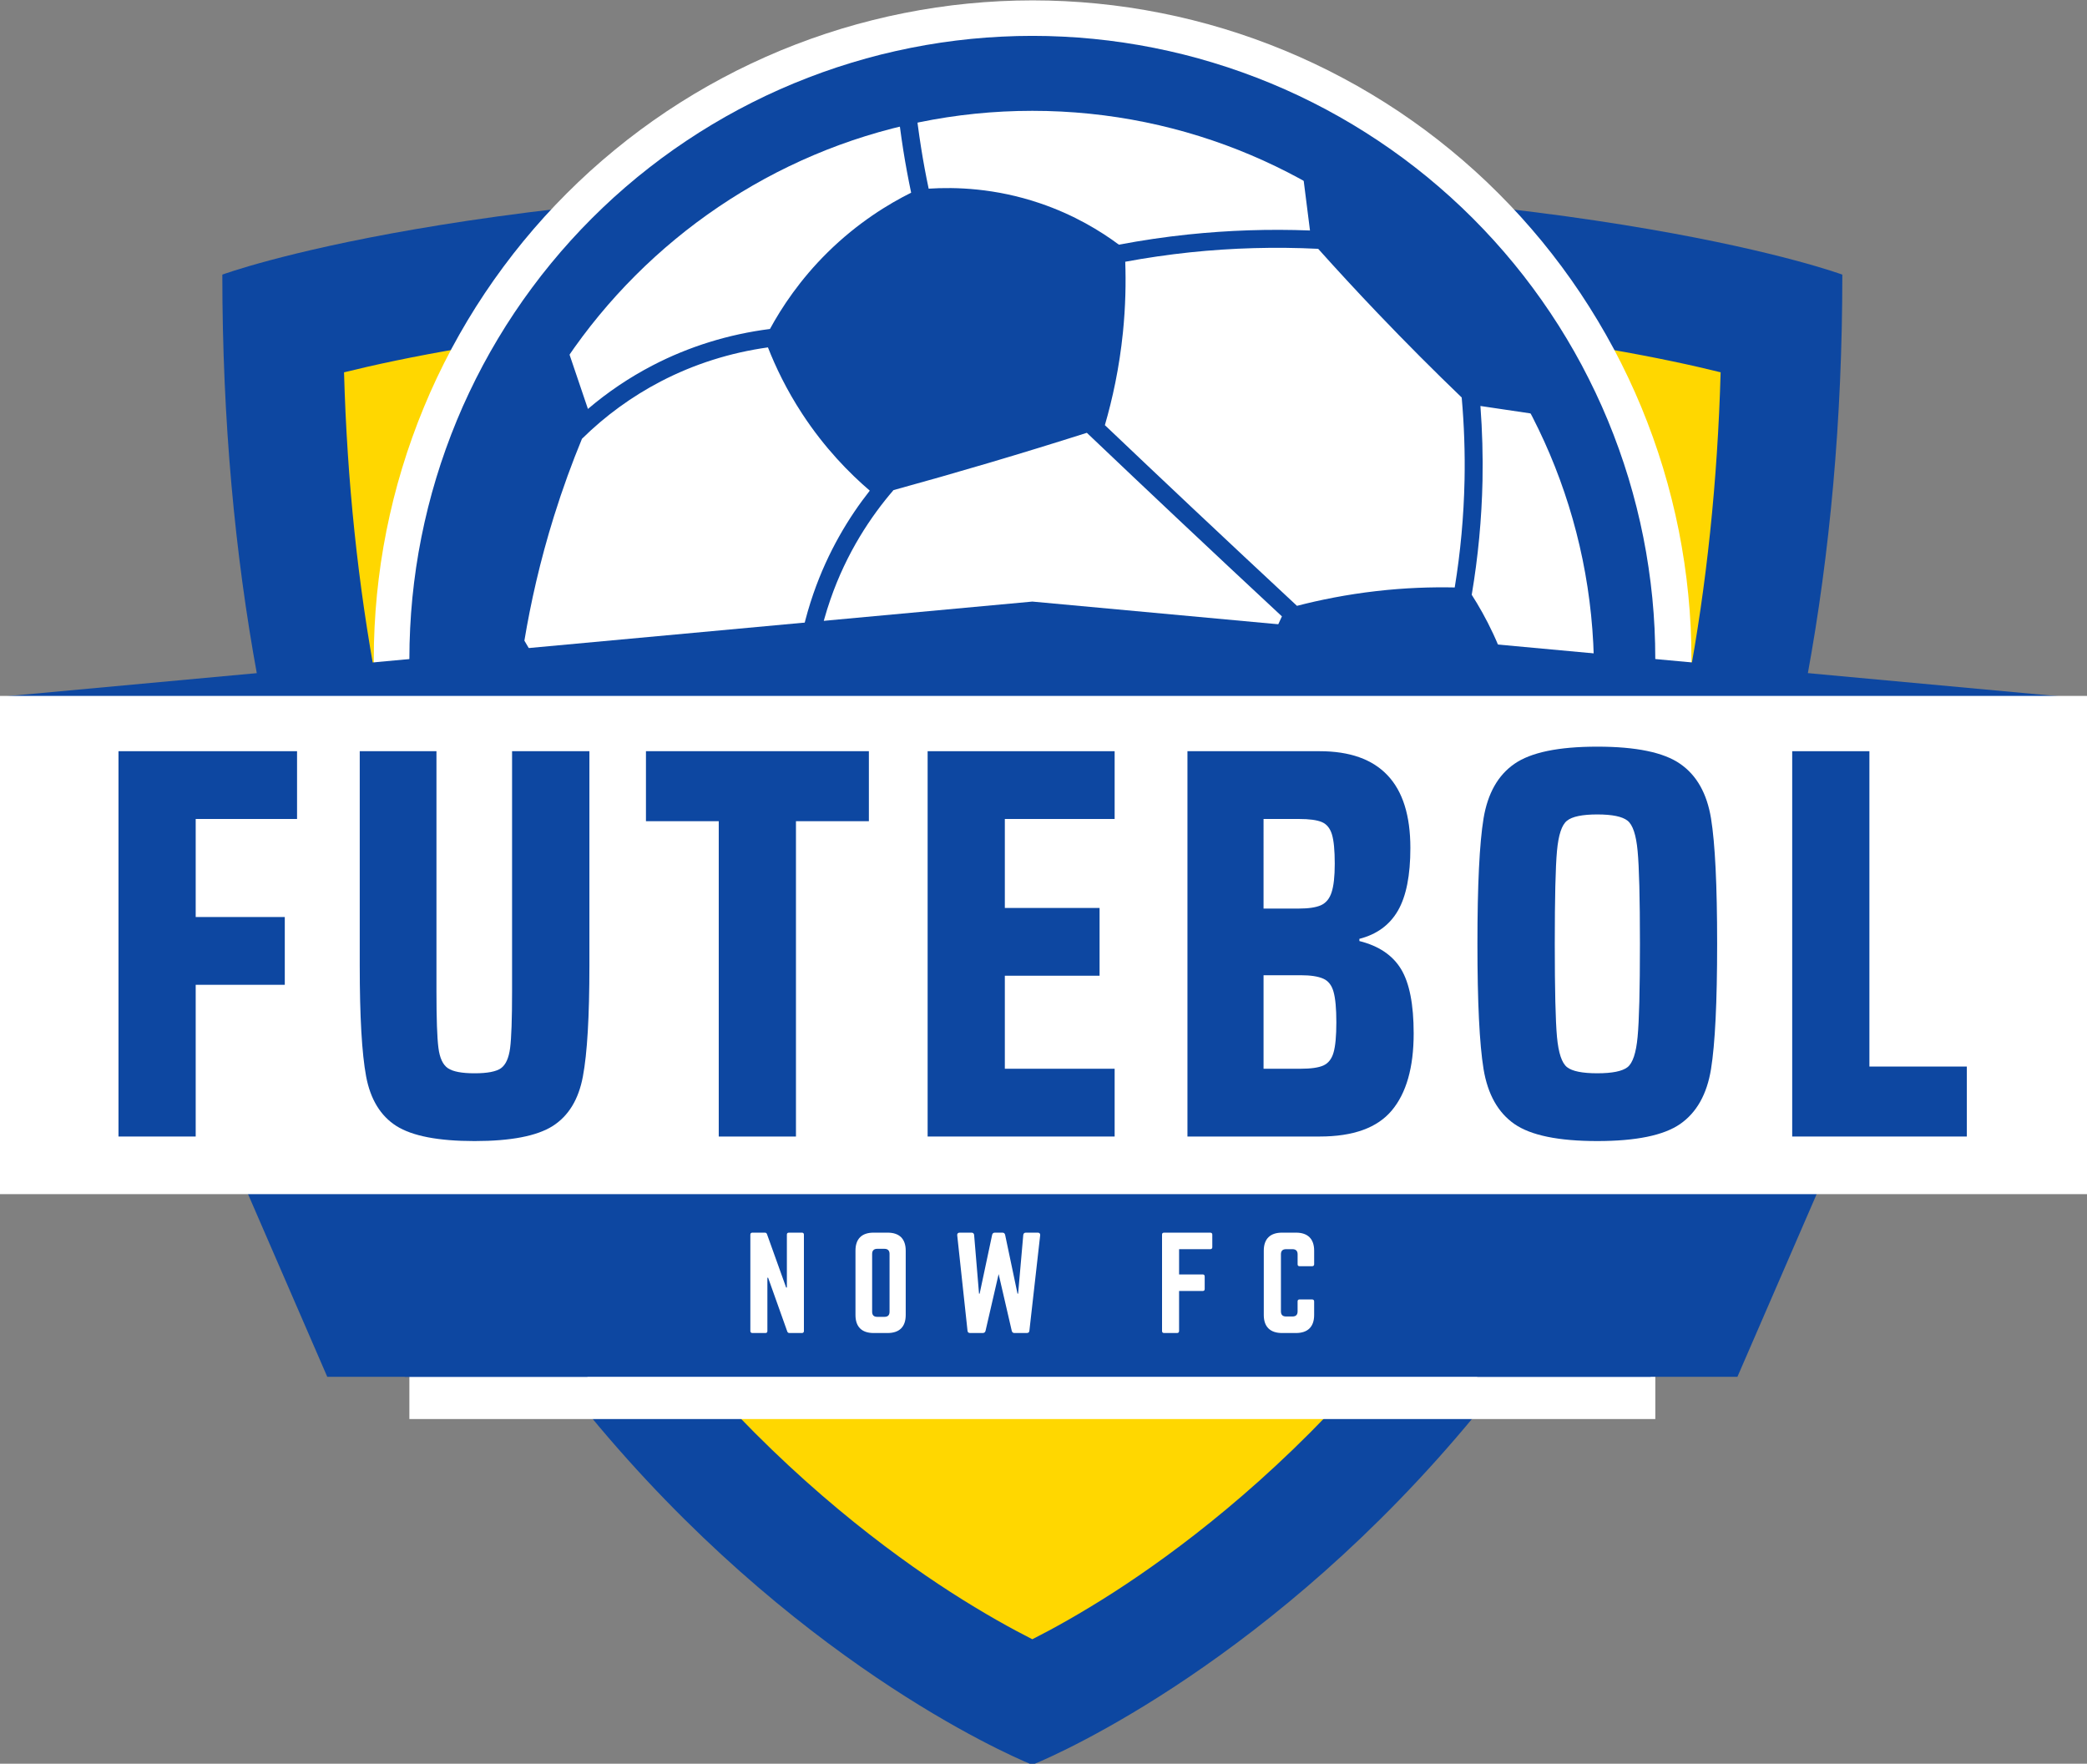 <?xml version="1.0" encoding="UTF-8" standalone="no"?>
<!-- Created with Inkscape (http://www.inkscape.org/) -->

<svg
   width="355"
   height="300"
   viewBox="0 0 93.927 79.375"
   version="1.1"
   id="svg1"
   xml:space="preserve"
   inkscape:version="1.3.2 (091e20e, 2023-11-25, custom)"
   sodipodi:docname="teste.svg"
   xmlns:inkscape="http://www.inkscape.org/namespaces/inkscape"
   xmlns:sodipodi="http://sodipodi.sourceforge.net/DTD/sodipodi-0.dtd"
   xmlns="http://www.w3.org/2000/svg"
   xmlns:svg="http://www.w3.org/2000/svg"><rect x="0" y="0" width="93.927" height="79.375" fill="#808080" stroke="none"/><sodipodi:namedview
     id="namedview1"
     pagecolor="#ffffff"
     bordercolor="#000000"
     borderopacity="0.25"
     inkscape:showpageshadow="2"
     inkscape:pageopacity="0.0"
     inkscape:pagecheckerboard="0"
     inkscape:deskcolor="#d1d1d1"
     inkscape:document-units="mm"
     inkscape:zoom="1.0242632"
     inkscape:cx="-52.720823"
     inkscape:cy="214.30038"
     inkscape:window-width="1920"
     inkscape:window-height="1009"
     inkscape:window-x="1912"
     inkscape:window-y="-8"
     inkscape:window-maximized="1"
     inkscape:current-layer="layer1" /><defs
     id="defs1"><g
       id="g1" /><clipPath
       id="f9857d5696"><path
         d="M 84.227,98.918 H 290.77 V 300.496 H 84.227 Z m 0,0"
         clip-rule="nonzero"
         id="path1" /></clipPath><clipPath
       id="4aeb252137"><path
         d="m 108.074,234.293 h 158.852 v 22.129 H 108.074 Z m 0,0"
         clip-rule="nonzero"
         id="path2" /></clipPath><clipPath
       id="21cc0de8e8"><path
         d="m 103.535,75.551 h 168 V 179.051 h -168 z m 0,0"
         clip-rule="nonzero"
         id="path3" /></clipPath><clipPath
       id="6469425230"><path
         d="M 108.074,80.078 H 267 V 178.328 H 108.074 Z m 0,0"
         clip-rule="nonzero"
         id="path4" /></clipPath><clipPath
       id="3dc81a517e"><path
         d="m 110.16,83.902 h 154.5 V 238.402 h -154.5 z m 0,0"
         clip-rule="nonzero"
         id="path5" /></clipPath><clipPath
       id="5542b04b35"><path
         d="M 35.859,152.199 H 339.164 v 13.992 H 35.859 Z m 0,0"
         clip-rule="nonzero"
         id="path6" /></clipPath><clipPath
       id="5fe6124ebc"><path
         d="m 187.5,152.199 151.641,13.992 H 35.859 Z m 0,0"
         clip-rule="nonzero"
         id="path7" /></clipPath><clipPath
       id="cb2100a2fe"><path
         d="M 86.547,225.535 H 130.875 v 25.5 H 86.547 Z m 0,0"
         clip-rule="nonzero"
         id="path8" /></clipPath><clipPath
       id="9abc929f9a"><path
         d="M 119.723,225.535 H 86.547 l 11.059,25.5 h 33.176 z m 0,0"
         clip-rule="nonzero"
         id="path9" /></clipPath><clipPath
       id="8ca258c2a0"><path
         d="m 244.219,225.535 h 44.328 v 25.5 h -44.328 z m 0,0"
         clip-rule="nonzero"
         id="path10" /></clipPath><clipPath
       id="c8ebaae8c1"><path
         d="m 255.277,225.535 h 33.176 l -11.059,25.5 h -33.176 z m 0,0"
         clip-rule="nonzero"
         id="path11" /></clipPath><clipPath
       id="97157129a2"><path
         d="m 107.488,225.535 h 158.848 v 25.5 H 107.488 Z m 0,0"
         clip-rule="nonzero"
         id="path12" /></clipPath><clipPath
       id="005b13b1cd"><path
         d="M 33.898,164.227 H 341.102 v 63.52 H 33.898 Z m 0,0"
         clip-rule="nonzero"
         id="path13" /></clipPath></defs><g
     inkscape:label="Camada 1"
     inkscape:groupmode="layer"
     id="layer1"><g
       id="g2"
       transform="matrix(0.353,0,0,0.353,-19.726,-26.653)"><g
         clip-path="url(#f9857d5696)"
         id="g14"><path
           fill="#0d47a1"
           d="m 187.496,98.918 c 71.992,0 103.273,11.598 103.273,11.598 0,149.398 -103.273,189.98 -103.273,189.98 0,0 -103.27,-40.582 -103.27,-189.98 0,0 31.277,-11.598 103.27,-11.598"
           fill-opacity="1"
           fill-rule="nonzero"
           id="path14" /></g><path
         fill="#ffd700"
         d="m 187.496,284.492 c -2.539,-1.285 -6.152,-3.266 -10.453,-6.035 -7.867,-5.074 -19.73,-13.938 -31.574,-27.352 -13.273,-15.027 -23.852,-32.637 -31.445,-52.336 -8.707,-22.594 -13.5,-48.059 -14.281,-75.797 3.684,-0.91 8.797,-2.031 15.398,-3.141 14.129,-2.383 38.152,-5.219 72.355,-5.219 34.801,0 59.098,2.93 73.355,5.387 6.145,1.059 10.918,2.105 14.402,2.969 -0.781,27.738 -5.578,53.207 -14.285,75.801 -7.59,19.699 -18.168,37.309 -31.441,52.336 -11.844,13.414 -23.711,22.277 -31.578,27.352 -4.301,2.77 -7.91,4.75 -10.453,6.035"
         fill-opacity="1"
         fill-rule="nonzero"
         id="path15" /><g
         clip-path="url(#4aeb252137)"
         id="g16"><path
           fill="#ffffff"
           d="m 108.074,234.293 h 158.871 v 22.129 H 108.074 Z m 0,0"
           fill-opacity="1"
           fill-rule="nonzero"
           id="path16" /></g><g
         clip-path="url(#21cc0de8e8)"
         id="g17"><path
           fill="#ffffff"
           d="m 271.535,159.551 c 0,1.375 -0.035,2.75 -0.102,4.125 -0.066,1.371 -0.168,2.742 -0.305,4.109 -0.133,1.367 -0.301,2.734 -0.504,4.094 -0.203,1.359 -0.438,2.711 -0.703,4.062 -0.27,1.348 -0.57,2.688 -0.906,4.02 -0.332,1.336 -0.699,2.66 -1.098,3.977 -0.398,1.312 -0.832,2.617 -1.293,3.914 -0.465,1.293 -0.961,2.574 -1.484,3.848 -0.527,1.27 -1.082,2.523 -1.672,3.77 -0.586,1.242 -1.207,2.469 -1.852,3.68 -0.648,1.215 -1.328,2.41 -2.035,3.59 -0.707,1.176 -1.441,2.34 -2.203,3.48 -0.766,1.145 -1.555,2.27 -2.375,3.371 -0.82,1.105 -1.664,2.188 -2.535,3.25 -0.875,1.062 -1.773,2.105 -2.695,3.125 -0.922,1.016 -1.871,2.012 -2.844,2.984 -0.973,0.973 -1.965,1.918 -2.984,2.844 -1.02,0.922 -2.059,1.82 -3.121,2.691 -1.062,0.871 -2.148,1.719 -3.25,2.539 -1.105,0.816 -2.23,1.609 -3.371,2.371 -1.145,0.766 -2.305,1.5 -3.484,2.207 -1.18,0.707 -2.375,1.383 -3.586,2.031 -1.215,0.648 -2.441,1.266 -3.684,1.855 -1.242,0.586 -2.5,1.145 -3.77,1.668 -1.27,0.527 -2.551,1.023 -3.848,1.484 -1.293,0.465 -2.598,0.895 -3.914,1.293 -1.316,0.402 -2.641,0.766 -3.973,1.102 -1.336,0.332 -2.676,0.637 -4.023,0.902 -1.348,0.27 -2.703,0.504 -4.062,0.707 -1.359,0.199 -2.723,0.367 -4.094,0.504 -1.367,0.133 -2.738,0.234 -4.109,0.301 -1.375,0.07 -2.746,0.102 -4.121,0.102 -1.375,0 -2.75,-0.031 -4.121,-0.102 -1.375,-0.066 -2.746,-0.168 -4.113,-0.301 -1.367,-0.137 -2.73,-0.305 -4.094,-0.504 -1.359,-0.203 -2.711,-0.438 -4.062,-0.707 -1.348,-0.266 -2.688,-0.57 -4.02,-0.902 -1.336,-0.336 -2.66,-0.699 -3.977,-1.102 -1.312,-0.398 -2.617,-0.828 -3.914,-1.293 -1.293,-0.461 -2.574,-0.957 -3.848,-1.484 -1.27,-0.523 -2.523,-1.082 -3.766,-1.668 -1.246,-0.59 -2.473,-1.207 -3.684,-1.855 -1.215,-0.648 -2.41,-1.324 -3.59,-2.031 -1.176,-0.707 -2.34,-1.441 -3.48,-2.207 -1.145,-0.762 -2.27,-1.555 -3.371,-2.371 -1.105,-0.82 -2.188,-1.668 -3.25,-2.539 -1.062,-0.871 -2.105,-1.77 -3.125,-2.691 -1.016,-0.926 -2.012,-1.871 -2.984,-2.844 -0.973,-0.973 -1.918,-1.969 -2.844,-2.984 -0.922,-1.02 -1.82,-2.062 -2.691,-3.125 -0.871,-1.062 -1.719,-2.145 -2.535,-3.25 -0.82,-1.102 -1.613,-2.227 -2.375,-3.371 -0.766,-1.141 -1.5,-2.305 -2.207,-3.48 -0.707,-1.18 -1.383,-2.375 -2.031,-3.59 -0.648,-1.211 -1.266,-2.438 -1.855,-3.68 -0.586,-1.246 -1.145,-2.5 -1.668,-3.77 -0.527,-1.273 -1.023,-2.555 -1.484,-3.848 -0.465,-1.297 -0.895,-2.602 -1.293,-3.914 -0.402,-1.316 -0.766,-2.641 -1.102,-3.977 -0.332,-1.332 -0.633,-2.672 -0.902,-4.02 -0.27,-1.352 -0.504,-2.703 -0.707,-4.062 -0.199,-1.359 -0.367,-2.727 -0.504,-4.094 -0.133,-1.367 -0.234,-2.738 -0.301,-4.109 -0.07,-1.375 -0.102,-2.75 -0.102,-4.125 0,-1.375 0.031,-2.746 0.102,-4.121 0.066,-1.371 0.168,-2.742 0.301,-4.109 0.137,-1.371 0.305,-2.734 0.504,-4.094 0.203,-1.359 0.438,-2.715 0.707,-4.062 0.27,-1.348 0.57,-2.688 0.902,-4.023 0.336,-1.332 0.699,-2.656 1.102,-3.973 0.398,-1.316 0.828,-2.621 1.293,-3.914 0.461,-1.293 0.957,-2.578 1.484,-3.848 0.523,-1.27 1.082,-2.527 1.668,-3.77 0.59,-1.242 1.207,-2.469 1.855,-3.684 0.648,-1.211 1.324,-2.406 2.031,-3.586 0.707,-1.18 1.441,-2.34 2.207,-3.484 0.762,-1.141 1.555,-2.266 2.375,-3.371 0.816,-1.102 1.664,-2.188 2.535,-3.25 0.871,-1.062 1.77,-2.102 2.691,-3.121 0.926,-1.02 1.871,-2.012 2.844,-2.984 0.973,-0.973 1.969,-1.922 2.984,-2.844 1.02,-0.922 2.062,-1.82 3.125,-2.691 1.062,-0.875 2.145,-1.719 3.25,-2.539 1.102,-0.816 2.227,-1.609 3.371,-2.375 1.141,-0.762 2.305,-1.496 3.48,-2.203 1.18,-0.707 2.375,-1.387 3.59,-2.031 1.211,-0.648 2.438,-1.27 3.684,-1.855 1.242,-0.586 2.496,-1.145 3.766,-1.672 1.273,-0.523 2.555,-1.02 3.848,-1.484 1.297,-0.461 2.602,-0.895 3.914,-1.293 1.316,-0.398 2.641,-0.766 3.977,-1.098 1.332,-0.336 2.672,-0.637 4.02,-0.902 1.352,-0.27 2.703,-0.504 4.062,-0.707 1.363,-0.203 2.727,-0.371 4.094,-0.504 1.367,-0.137 2.738,-0.234 4.113,-0.305 1.371,-0.066 2.746,-0.102 4.121,-0.102 1.375,0 2.746,0.035 4.121,0.102 1.371,0.07 2.742,0.168 4.109,0.305 1.371,0.133 2.734,0.301 4.094,0.504 1.359,0.203 2.715,0.438 4.062,0.707 1.348,0.266 2.688,0.566 4.023,0.902 1.332,0.332 2.656,0.699 3.973,1.098 1.316,0.398 2.621,0.832 3.914,1.293 1.297,0.465 2.578,0.961 3.848,1.484 1.27,0.527 2.527,1.086 3.77,1.672 1.242,0.586 2.469,1.207 3.684,1.855 1.211,0.645 2.406,1.324 3.586,2.031 1.18,0.707 2.34,1.441 3.484,2.203 1.141,0.766 2.266,1.559 3.371,2.375 1.102,0.82 2.188,1.664 3.25,2.539 1.062,0.871 2.102,1.77 3.121,2.691 1.02,0.922 2.012,1.871 2.984,2.844 0.973,0.973 1.922,1.965 2.844,2.984 0.922,1.02 1.82,2.059 2.695,3.121 0.871,1.062 1.715,2.148 2.535,3.25 0.82,1.105 1.609,2.23 2.375,3.371 0.762,1.145 1.496,2.305 2.203,3.484 0.707,1.18 1.387,2.375 2.035,3.586 0.645,1.215 1.266,2.441 1.852,3.684 0.59,1.242 1.145,2.5 1.672,3.77 0.523,1.27 1.02,2.555 1.484,3.848 0.461,1.293 0.895,2.598 1.293,3.914 0.398,1.316 0.766,2.641 1.098,3.973 0.336,1.336 0.637,2.676 0.906,4.023 0.266,1.348 0.5,2.703 0.703,4.062 0.203,1.359 0.371,2.723 0.504,4.094 0.137,1.367 0.238,2.738 0.305,4.109 0.066,1.375 0.102,2.746 0.102,4.121 z m 0,0"
           fill-opacity="1"
           fill-rule="nonzero"
           id="path17" /></g><g
         clip-path="url(#6469425230)"
         id="g18"><path
           fill="#0d47a1"
           d="m 266.922,159.504 c 0,1.297 -0.031,2.598 -0.094,3.895 -0.062,1.301 -0.16,2.594 -0.285,3.891 -0.129,1.293 -0.289,2.582 -0.48,3.867 -0.188,1.285 -0.41,2.566 -0.664,3.84 -0.254,1.277 -0.539,2.543 -0.855,3.805 -0.316,1.262 -0.664,2.512 -1.039,3.758 -0.379,1.242 -0.785,2.477 -1.223,3.699 -0.438,1.227 -0.906,2.438 -1.402,3.641 -0.5,1.199 -1.023,2.387 -1.582,3.562 -0.555,1.176 -1.141,2.336 -1.75,3.48 -0.613,1.148 -1.254,2.277 -1.922,3.395 -0.668,1.113 -1.363,2.211 -2.086,3.293 -0.723,1.078 -1.473,2.141 -2.246,3.188 -0.773,1.043 -1.574,2.066 -2.398,3.07 -0.824,1.008 -1.672,1.992 -2.547,2.953 -0.871,0.965 -1.77,1.906 -2.688,2.824 -0.918,0.918 -1.859,1.816 -2.824,2.688 -0.961,0.875 -1.945,1.723 -2.949,2.547 -1.008,0.824 -2.031,1.625 -3.074,2.398 -1.043,0.773 -2.105,1.523 -3.188,2.246 -1.082,0.719 -2.18,1.414 -3.293,2.082 -1.117,0.668 -2.246,1.309 -3.391,1.922 -1.148,0.613 -2.309,1.199 -3.484,1.754 -1.176,0.555 -2.363,1.082 -3.562,1.578 -1.203,0.5 -2.414,0.965 -3.637,1.406 -1.227,0.438 -2.457,0.844 -3.703,1.223 -1.242,0.375 -2.496,0.723 -3.758,1.039 -1.258,0.316 -2.527,0.602 -3.801,0.852 -1.277,0.254 -2.559,0.477 -3.844,0.668 -1.285,0.191 -2.574,0.352 -3.867,0.477 -1.293,0.129 -2.59,0.223 -3.887,0.289 -1.301,0.062 -2.598,0.094 -3.898,0.094 -1.301,0 -2.598,-0.031 -3.898,-0.094 -1.297,-0.066 -2.594,-0.16 -3.887,-0.289 -1.293,-0.125 -2.582,-0.285 -3.867,-0.477 -1.289,-0.191 -2.566,-0.414 -3.844,-0.668 -1.273,-0.25 -2.543,-0.535 -3.801,-0.852 -1.262,-0.316 -2.516,-0.664 -3.758,-1.039 -1.246,-0.379 -2.48,-0.785 -3.703,-1.223 -1.223,-0.441 -2.438,-0.906 -3.637,-1.406 -1.199,-0.496 -2.391,-1.023 -3.562,-1.578 -1.176,-0.555 -2.336,-1.141 -3.484,-1.754 -1.145,-0.613 -2.277,-1.254 -3.391,-1.922 -1.113,-0.668 -2.215,-1.363 -3.293,-2.082 -1.082,-0.723 -2.145,-1.473 -3.188,-2.246 -1.043,-0.773 -2.07,-1.574 -3.074,-2.398 -1.004,-0.824 -1.988,-1.672 -2.953,-2.547 -0.961,-0.871 -1.902,-1.77 -2.82,-2.688 -0.922,-0.918 -1.816,-1.859 -2.688,-2.824 -0.875,-0.961 -1.723,-1.945 -2.547,-2.953 -0.824,-1.004 -1.625,-2.027 -2.398,-3.07 -0.777,-1.047 -1.523,-2.109 -2.246,-3.188 -0.723,-1.082 -1.418,-2.18 -2.086,-3.293 -0.668,-1.117 -1.309,-2.246 -1.922,-3.395 -0.613,-1.145 -1.195,-2.305 -1.75,-3.48 -0.559,-1.176 -1.086,-2.363 -1.582,-3.562 -0.496,-1.203 -0.965,-2.414 -1.402,-3.641 -0.438,-1.223 -0.844,-2.457 -1.223,-3.699 -0.379,-1.246 -0.723,-2.496 -1.039,-3.758 -0.316,-1.262 -0.602,-2.527 -0.855,-3.805 -0.254,-1.273 -0.477,-2.555 -0.668,-3.84 -0.188,-1.285 -0.348,-2.574 -0.477,-3.867 -0.125,-1.297 -0.223,-2.59 -0.285,-3.891 -0.062,-1.297 -0.098,-2.598 -0.098,-3.895 0,-1.301 0.035,-2.602 0.098,-3.898 0.062,-1.297 0.16,-2.594 0.285,-3.887 0.129,-1.293 0.289,-2.586 0.477,-3.871 0.191,-1.285 0.414,-2.566 0.668,-3.84 0.254,-1.273 0.539,-2.543 0.855,-3.805 0.316,-1.262 0.66,-2.512 1.039,-3.758 0.379,-1.242 0.785,-2.477 1.223,-3.699 0.438,-1.223 0.906,-2.438 1.402,-3.637 0.496,-1.203 1.023,-2.391 1.582,-3.566 0.555,-1.172 1.137,-2.336 1.75,-3.48 0.613,-1.145 1.254,-2.277 1.922,-3.391 0.668,-1.117 1.363,-2.215 2.086,-3.293 0.723,-1.082 1.469,-2.145 2.246,-3.188 0.773,-1.047 1.574,-2.07 2.398,-3.074 0.824,-1.004 1.672,-1.988 2.547,-2.953 0.871,-0.961 1.766,-1.902 2.688,-2.824 0.918,-0.918 1.859,-1.812 2.82,-2.688 0.965,-0.871 1.949,-1.719 2.953,-2.547 1.004,-0.824 2.031,-1.621 3.074,-2.398 1.043,-0.773 2.105,-1.52 3.188,-2.242 1.078,-0.723 2.18,-1.418 3.293,-2.086 1.113,-0.668 2.246,-1.309 3.391,-1.922 1.148,-0.613 2.309,-1.195 3.484,-1.754 1.172,-0.555 2.363,-1.082 3.562,-1.578 1.199,-0.496 2.414,-0.965 3.637,-1.402 1.223,-0.438 2.457,-0.848 3.703,-1.223 1.242,-0.379 2.496,-0.727 3.758,-1.043 1.258,-0.312 2.527,-0.598 3.801,-0.852 1.277,-0.254 2.555,-0.477 3.844,-0.668 1.285,-0.191 2.574,-0.348 3.867,-0.477 1.293,-0.129 2.59,-0.223 3.887,-0.285 1.301,-0.066 2.598,-0.098 3.898,-0.098 1.301,0 2.598,0.031 3.898,0.098 1.297,0.062 2.594,0.156 3.887,0.285 1.293,0.129 2.582,0.285 3.867,0.477 1.285,0.191 2.566,0.414 3.844,0.668 1.273,0.254 2.543,0.539 3.801,0.852 1.262,0.316 2.516,0.664 3.758,1.043 1.246,0.375 2.477,0.785 3.703,1.223 1.223,0.438 2.434,0.906 3.637,1.402 1.199,0.496 2.387,1.023 3.562,1.578 1.176,0.559 2.336,1.141 3.484,1.754 1.145,0.613 2.273,1.254 3.391,1.922 1.113,0.668 2.211,1.363 3.293,2.086 1.082,0.723 2.145,1.469 3.188,2.242 1.043,0.777 2.066,1.574 3.074,2.398 1.004,0.828 1.988,1.676 2.949,2.547 0.965,0.875 1.906,1.77 2.824,2.688 0.918,0.922 1.816,1.863 2.688,2.824 0.875,0.965 1.723,1.949 2.547,2.953 0.824,1.004 1.625,2.027 2.398,3.074 0.773,1.043 1.523,2.105 2.246,3.188 0.723,1.078 1.418,2.176 2.086,3.293 0.668,1.113 1.309,2.246 1.922,3.391 0.609,1.145 1.195,2.309 1.75,3.48 0.559,1.176 1.082,2.363 1.582,3.566 0.496,1.199 0.965,2.414 1.402,3.637 0.438,1.223 0.844,2.457 1.223,3.699 0.375,1.246 0.723,2.496 1.039,3.758 0.316,1.262 0.602,2.531 0.855,3.805 0.254,1.273 0.477,2.555 0.664,3.84 0.191,1.285 0.352,2.578 0.48,3.871 0.125,1.293 0.223,2.59 0.285,3.887 0.062,1.297 0.094,2.598 0.094,3.898 z m 0,0"
           fill-opacity="1"
           fill-rule="nonzero"
           id="path18" /></g><path
         fill="#ffffff"
         d="m 261.973,161.238 c 0,7.41 -1.082,14.566 -3.098,21.32 -9.168,30.742 -37.652,53.156 -71.375,53.156 -41.133,0 -74.473,-33.344 -74.473,-74.477 0,-16.562 5.406,-31.863 14.555,-44.234 13.562,-18.344 35.352,-30.238 59.918,-30.238 41.129,0 74.473,33.344 74.473,74.473 z m 0,0"
         fill-opacity="1"
         fill-rule="nonzero"
         id="path19" /><path
         fill="#ffffff"
         d="m 261.973,161.238 c 0,7.41 -1.082,14.566 -3.098,21.32 -13.562,18.348 -35.352,30.238 -59.918,30.238 -41.129,0 -74.473,-33.34 -74.473,-74.473 0,-7.41 1.082,-14.566 3.098,-21.32 13.562,-18.344 35.352,-30.238 59.918,-30.238 41.129,0 74.473,33.344 74.473,74.473 z m 0,0"
         fill-opacity="1"
         fill-rule="nonzero"
         id="path20" /><path
         fill="#ffffff"
         d="m 261.973,161.238 c 0,7.41 -1.082,14.566 -3.098,21.32 -13.562,18.348 -35.352,30.238 -59.918,30.238 -41.129,0 -74.473,-33.34 -74.473,-74.473 0,-7.41 1.082,-14.566 3.098,-21.32 13.562,-18.344 35.352,-30.238 59.918,-30.238 41.129,0 74.473,33.344 74.473,74.473 z m 0,0"
         fill-opacity="1"
         fill-rule="nonzero"
         id="path21" /><path
         fill="#ffffff"
         d="m 187.5,86.766 c -24.566,0 -46.355,11.895 -59.918,30.238 -0.621,2.082 -1.152,4.195 -1.594,6.348 13.645,-15.41 33.582,-25.129 55.781,-25.129 12.102,0 23.527,2.887 33.629,8.008 -1.828,-0.07 -3.883,0.172 -4.902,1.52 -2.652,3.504 3.027,12.629 8.742,18.125 6.332,6.094 17.039,11.902 21.305,8.426 1.445,-1.18 1.836,-3.164 1.918,-4.777 3.309,4.645 7.551,11.723 10.461,21.109 1.32,4.262 3.324,12.078 3.324,22.062 0,5.133 -0.52,10.137 -1.508,14.973 1.453,-1.641 2.832,-3.344 4.137,-5.109 2.016,-6.754 3.098,-13.91 3.098,-21.32 0,-41.129 -33.344,-74.473 -74.473,-74.473 z m 0,0"
         fill-opacity="1"
         fill-rule="nonzero"
         id="path22" /><g
         clip-path="url(#3dc81a517e)"
         id="g23"><path
           fill="#0d47a1"
           d="m 187.5,238.578 c -10.441,0 -20.566,-2.047 -30.105,-6.078 -9.207,-3.895 -17.48,-9.473 -24.582,-16.574 -7.102,-7.102 -12.676,-15.371 -16.57,-24.582 -4.035,-9.535 -6.082,-19.664 -6.082,-30.105 0,-10.438 2.047,-20.566 6.082,-30.102 3.895,-9.211 9.469,-17.48 16.57,-24.582 7.102,-7.102 15.375,-12.68 24.582,-16.574 9.539,-4.031 19.664,-6.078 30.105,-6.078 10.438,0 20.566,2.047 30.105,6.078 9.207,3.895 17.48,9.473 24.582,16.574 7.102,7.102 12.676,15.371 16.57,24.582 4.035,9.535 6.078,19.664 6.078,30.102 0,10.441 -2.043,20.57 -6.078,30.105 -3.895,9.211 -9.469,17.48 -16.57,24.582 -7.102,7.102 -15.375,12.68 -24.582,16.574 -9.539,4.031 -19.668,6.078 -30.105,6.078 z m 0,-148.945 c -39.484,0 -71.609,32.121 -71.609,71.605 0,39.488 32.125,71.609 71.609,71.609 39.484,0 71.609,-32.121 71.609,-71.609 0,-39.484 -32.125,-71.605 -71.609,-71.605 z m 0,0"
           fill-opacity="1"
           fill-rule="nonzero"
           id="path23" /></g><path
         fill="#0d47a1"
         d="m 259.805,177.254 c -1.855,0.305 -4.719,0.414 -7.844,-0.789 -0.609,-0.234 -1.195,-0.504 -1.762,-0.812 0.105,-3.145 -0.094,-7.551 -1.465,-12.586 -1.383,-5.07 -3.473,-9.016 -5.215,-11.734 0.812,-4.805 1.273,-9.684 1.375,-14.539 0.062,-3.164 -0.027,-6.359 -0.266,-9.531 3.297,0.488 6.594,0.977 9.891,1.469 -2.559,-5.254 -6.984,-12.789 -14.398,-20.191 -6.73,-6.719 -13.523,-10.934 -18.469,-13.496 0.418,3.281 0.832,6.563 1.246,9.844 -5.188,-0.203 -10.41,-0.027 -15.551,0.512 -2.938,0.309 -5.895,0.746 -8.812,1.297 -2.32,-1.723 -5.691,-3.801 -10.09,-5.289 -5.699,-1.93 -10.766,-2.07 -14.164,-1.852 -0.367,-1.734 -0.691,-3.484 -0.965,-5.223 -0.312,-1.965 -0.574,-3.961 -0.777,-5.938 l -2.277,0.234 c 0.207,2.02 0.473,4.059 0.789,6.062 0.285,1.793 0.621,3.594 0.996,5.379 -2.887,1.438 -6.797,3.809 -10.652,7.609 -3.531,3.484 -5.855,7.023 -7.348,9.766 -5.242,0.664 -10.344,2.238 -14.984,4.656 -2.949,1.535 -5.699,3.387 -8.223,5.539 -1.164,-3.438 -2.332,-6.879 -3.496,-10.316 -3.398,4.645 -7.949,11.996 -11.012,21.906 -3.227,10.43 -3.504,19.492 -3.23,25.375 2.75,-1.754 5.5,-3.508 8.25,-5.262 1.789,3.008 3.738,5.93 5.812,8.73 2.273,3.066 4.738,6.027 7.348,8.832 -0.039,3.824 0.371,9.062 2.238,14.941 1.738,5.477 4.184,9.727 6.234,12.691 -0.941,1 -1.848,2.031 -2.715,3.086 -1.824,2.211 -3.516,4.574 -5.027,7.016 l 1.949,1.207 c 1.457,-2.355 3.086,-4.633 4.844,-6.766 0.82,-0.996 1.68,-1.973 2.566,-2.922 3.219,2.008 7.637,4.305 13.184,5.996 5.914,1.805 11.188,2.332 15.176,2.41 2.652,3.223 5.688,6.09 9.059,8.559 2.52,1.84 5.207,3.445 8.027,4.785 -1.27,2.598 -2.535,5.195 -3.801,7.793 5.723,0.102 14.246,-0.402 23.988,-3.527 9.18,-2.941 16.09,-7.129 20.605,-10.367 -1.949,-0.227 -4.336,-0.688 -6.934,-1.641 -0.715,-0.262 -1.387,-0.535 -2.016,-0.82 2.75,-3.473 5.066,-7.262 6.906,-11.301 1.777,-3.914 3.086,-8.016 3.898,-12.227 h 0.004 c 2.676,-1.746 5.848,-4.18 9,-7.512 3.539,-3.746 5.973,-7.488 7.617,-10.531 0.586,0.309 1.195,0.586 1.82,0.828 2.25,0.863 4.383,1.141 6.184,1.141 1.086,0 2.051,-0.102 2.852,-0.234 z m -102.668,-9.777 c -3.262,0.434 -7.16,1.211 -11.441,2.605 -4.051,1.324 -7.5,2.895 -10.305,4.395 -2.258,-2.484 -4.395,-5.082 -6.387,-7.766 -2.258,-3.047 -4.359,-6.242 -6.266,-9.531 0.797,-4.781 1.984,-10.125 3.77,-15.852 1.113,-3.566 2.324,-6.863 3.57,-9.883 2.977,-2.934 6.348,-5.387 10.043,-7.312 4.238,-2.207 8.887,-3.676 13.668,-4.34 0.977,2.488 2.363,5.398 4.359,8.449 2.871,4.395 6.043,7.602 8.625,9.816 -2.633,3.34 -5.316,7.711 -7.199,13.16 -2.102,6.082 -2.59,11.727 -2.438,16.258 z m 13.465,11.07 c -3.809,-3.574 -7.535,-6.758 -11.098,-9.586 -0.316,-4.535 -0.008,-10.504 2.238,-16.992 2.078,-6.023 5.195,-10.66 8.055,-13.98 3.996,-1.098 8.051,-2.254 12.156,-3.469 4.25,-1.258 8.414,-2.539 12.496,-3.836 3.934,3.742 7.902,7.5 11.844,11.211 4.312,4.059 8.684,8.152 13.027,12.191 -1.566,3.344 -3.133,7.172 -4.516,11.465 -1.707,5.289 -2.785,10.191 -3.477,14.508 -4.164,3.316 -8.801,5.906 -13.805,7.711 -4.914,1.773 -10.02,2.738 -15.215,2.879 -3.402,-3.871 -7.293,-7.953 -11.707,-12.102 z m 56.109,28.551 c -1.957,4.305 -4.48,8.309 -7.516,11.926 -3.59,1.824 -8.039,3.738 -13.289,5.281 -4.59,1.352 -8.824,2.137 -12.504,2.59 -3.562,-1.465 -6.93,-3.352 -10.027,-5.617 -3.062,-2.242 -5.832,-4.828 -8.273,-7.719 1.422,-2.348 2.895,-5.152 4.203,-8.414 1.824,-4.543 2.828,-8.734 3.395,-12.215 5.328,-0.18 10.562,-1.184 15.602,-3.004 4.828,-1.742 9.332,-4.184 13.418,-7.27 1.938,2.832 5.207,6.766 10.312,10.016 2.98,1.895 5.836,3.078 8.188,3.836 -0.785,3.641 -1.961,7.191 -3.508,10.59 z m 15.891,-70.352 c -0.094,4.559 -0.512,9.141 -1.25,13.652 -2.961,-0.062 -6.324,0.043 -9.996,0.465 -3.789,0.434 -7.18,1.121 -10.117,1.879 -4.457,-4.145 -8.945,-8.348 -13.375,-12.516 -3.699,-3.48 -7.422,-7.008 -11.117,-10.52 0.953,-3.277 1.84,-7.266 2.305,-11.852 0.332,-3.289 0.387,-6.309 0.293,-8.98 2.73,-0.508 5.496,-0.906 8.246,-1.199 5.406,-0.566 10.902,-0.719 16.352,-0.449 2.426,2.707 4.953,5.445 7.594,8.211 3.609,3.781 7.184,7.359 10.703,10.742 0.312,3.512 0.434,7.055 0.363,10.566 z m 0,0"
         fill-opacity="1"
         fill-rule="nonzero"
         id="path24" /><g
         clip-path="url(#5542b04b35)"
         id="g26"><g
           clip-path="url(#5fe6124ebc)"
           id="g25"><path
             fill="#0d47a1"
             d="M 35.859,152.199 H 339.164 v 13.992 H 35.859 Z m 0,0"
             fill-opacity="1"
             fill-rule="nonzero"
             id="path25" /></g></g><g
         clip-path="url(#cb2100a2fe)"
         id="g28"><g
           clip-path="url(#9abc929f9a)"
           id="g27"><path
             fill="#0d47a1"
             d="m 86.547,225.535 h 44.23 v 25.5 H 86.547 Z m 0,0"
             fill-opacity="1"
             fill-rule="nonzero"
             id="path26" /></g></g><g
         clip-path="url(#8ca258c2a0)"
         id="g30"><g
           clip-path="url(#c8ebaae8c1)"
           id="g29"><path
             fill="#0d47a1"
             d="m 244.219,225.535 h 44.227 v 25.5 h -44.227 z m 0,0"
             fill-opacity="1"
             fill-rule="nonzero"
             id="path28" /></g></g><g
         clip-path="url(#97157129a2)"
         id="g31"><path
           fill="#0d47a1"
           d="m 107.488,225.535 h 158.879 v 25.5 H 107.488 Z m 0,0"
           fill-opacity="1"
           fill-rule="nonzero"
           id="path30" /></g><g
         clip-path="url(#005b13b1cd)"
         id="g32"><path
           fill="#ffffff"
           d="M 33.898,164.227 H 341.078 v 63.52 H 33.898 Z m 0,0"
           fill-opacity="1"
           fill-rule="nonzero"
           id="path31" /></g><g
         fill="#0d47a1"
         fill-opacity="1"
         id="g35"><g
           transform="translate(67.269,220.4)"
           id="g34"><g
             id="g33"><path
               d="m 3.719,0 v -49.125 h 22.766 v 8.641 H 13.562 v 12.5 h 11.359 v 8.641 H 13.562 V 0 Z m 0,0"
               id="path32" /></g></g></g><g
         fill="#0d47a1"
         fill-opacity="1"
         id="g38"><g
           transform="translate(98.324,220.4)"
           id="g37"><g
             id="g36"><path
               d="m 32.703,-49.125 v 27.344 c 0,6.48 -0.277,11.184 -0.828,14.109 -0.543,2.93 -1.824,5.039 -3.844,6.328 -2.023,1.281 -5.344,1.922 -9.969,1.922 -4.617,0 -7.938,-0.641 -9.969,-1.922 -2.023,-1.289 -3.309,-3.398 -3.859,-6.328 -0.543,-2.926 -0.812,-7.629 -0.812,-14.109 V -49.125 h 9.781 V -18.5 c 0,3.48 0.082,5.875 0.25,7.188 0.164,1.305 0.57,2.172 1.219,2.609 0.645,0.43 1.773,0.641 3.391,0.641 1.625,0 2.742,-0.211 3.359,-0.641 0.613,-0.438 1.004,-1.297 1.172,-2.578 0.164,-1.281 0.25,-3.688 0.25,-7.219 v -30.625 z m 0,0"
               id="path35" /></g></g></g><g
         fill="#0d47a1"
         fill-opacity="1"
         id="g41"><g
           transform="translate(137.518,220.4)"
           id="g40"><g
             id="g39"><path
               d="M 10,0 V -40.203 H 0.719 V -49.125 h 28.422 v 8.922 H 19.844 V 0 Z m 0,0"
               id="path38" /></g></g></g><g
         fill="#0d47a1"
         fill-opacity="1"
         id="g44"><g
           transform="translate(170.43,220.4)"
           id="g43"><g
             id="g42"><path
               d="M 3.719,0 V -49.125 H 27.562 v 8.641 h -14 v 11.344 H 25.641 V -20.5 H 13.562 v 11.859 h 14 V 0 Z m 0,0"
               id="path41" /></g></g></g><g
         fill="#0d47a1"
         fill-opacity="1"
         id="g47"><g
           transform="translate(203.556,220.4)"
           id="g46"><g
             id="g45"><path
               d="M 3.719,-49.125 H 20.562 c 3.852,0 6.742,1.027 8.672,3.078 1.938,2.043 2.906,5.133 2.906,9.266 0,3.48 -0.527,6.137 -1.578,7.969 -1.055,1.836 -2.695,3.039 -4.922,3.609 v 0.281 c 2.469,0.617 4.238,1.809 5.312,3.578 1.07,1.762 1.609,4.496 1.609,8.203 0,4.336 -0.934,7.609 -2.797,9.828 C 27.91,-1.102 24.844,0 20.562,0 H 3.719 Z m 14.203,20.062 c 1.238,0 2.176,-0.141 2.812,-0.422 0.645,-0.289 1.098,-0.836 1.359,-1.641 0.27,-0.812 0.406,-2.031 0.406,-3.656 0,-1.707 -0.121,-2.953 -0.359,-3.734 -0.242,-0.789 -0.672,-1.316 -1.297,-1.578 -0.617,-0.258 -1.59,-0.391 -2.922,-0.391 h -4.5 V -29.062 Z m 0.219,20.422 c 1.332,0 2.305,-0.141 2.922,-0.422 0.625,-0.289 1.051,-0.836 1.281,-1.641 0.238,-0.812 0.359,-2.098 0.359,-3.859 0,-1.758 -0.121,-3.055 -0.359,-3.891 -0.23,-0.832 -0.668,-1.391 -1.312,-1.672 -0.648,-0.289 -1.609,-0.438 -2.891,-0.438 h -4.719 v 11.922 z m 0,0"
               id="path44" /></g></g></g><g
         fill="#0d47a1"
         fill-opacity="1"
         id="g50"><g
           transform="translate(241.465,220.4)"
           id="g49"><g
             id="g48"><path
               d="m 18.062,0.578 c -4.949,0 -8.469,-0.723 -10.562,-2.172 -2.094,-1.457 -3.406,-3.789 -3.938,-7 -0.523,-3.219 -0.781,-8.539 -0.781,-15.969 0,-7.477 0.258,-12.812 0.781,-16 0.531,-3.188 1.844,-5.504 3.938,-6.953 2.094,-1.457 5.613,-2.188 10.562,-2.188 4.945,0 8.469,0.73 10.562,2.188 2.102,1.449 3.414,3.766 3.938,6.953 0.52,3.188 0.781,8.523 0.781,16 0,7.43 -0.262,12.75 -0.781,15.969 -0.523,3.211 -1.836,5.543 -3.938,7 -2.094,1.449 -5.617,2.172 -10.562,2.172 z m 0,-8.641 c 1.906,0 3.191,-0.258 3.859,-0.781 0.664,-0.531 1.094,-1.816 1.281,-3.859 C 23.398,-14.754 23.5,-18.707 23.5,-24.562 c 0,-5.852 -0.102,-9.801 -0.297,-11.844 -0.188,-2.051 -0.617,-3.336 -1.281,-3.859 -0.668,-0.531 -1.953,-0.797 -3.859,-0.797 -1.906,0 -3.195,0.266 -3.859,0.797 -0.668,0.523 -1.094,1.809 -1.281,3.859 -0.188,2.043 -0.281,5.992 -0.281,11.844 0,5.855 0.094,9.809 0.281,11.859 0.188,2.043 0.613,3.328 1.281,3.859 0.664,0.523 1.953,0.781 3.859,0.781 z m 0,0"
               id="path47" /></g></g></g><g
         fill="#0d47a1"
         fill-opacity="1"
         id="g53"><g
           transform="translate(280.659,220.4)"
           id="g52"><g
             id="g51"><path
               d="M 3.719,0 V -49.125 H 13.562 V -8.922 H 25.984 V 0 Z m 0,0"
               id="path50" /></g></g></g><g
         fill="#ffffff"
         fill-opacity="1"
         id="g56"><g
           transform="translate(150.751,245.451)"
           id="g55"><g
             id="g54"><path
               d="m 5.719,-12.797 c -0.188,0 -0.266,0.094 -0.266,0.25 v 6.75 h -0.094 l -2.438,-6.797 C 2.875,-12.734 2.781,-12.797 2.641,-12.797 H 1.062 c -0.172,0 -0.266,0.094 -0.266,0.25 V -0.25 c 0,0.156 0.094,0.25 0.266,0.25 h 1.656 c 0.172,0 0.25,-0.094 0.25,-0.25 V -7.047 H 3.062 L 5.5,-0.203 C 5.547,-0.062 5.641,0 5.797,0 H 7.375 c 0.156,0 0.25,-0.094 0.25,-0.25 v -12.297 c 0,-0.156 -0.094,-0.25 -0.25,-0.25 z m 0,0"
               id="path53" /></g></g></g><g
         fill="#ffffff"
         fill-opacity="1"
         id="g59"><g
           transform="translate(164.153,245.451)"
           id="g58"><g
             id="g57"><path
               d="m 0.797,-2.297 c 0,1.5 0.797,2.297 2.312,2.297 h 1.781 c 1.516,0 2.312,-0.797 2.312,-2.297 V -10.5 c 0,-1.5 -0.797,-2.297 -2.312,-2.297 h -1.781 c -1.516,0 -2.312,0.797 -2.312,2.297 z M 3.562,-2.062 c -0.406,0 -0.641,-0.203 -0.641,-0.641 v -7.391 c 0,-0.422 0.234,-0.641 0.641,-0.641 H 4.5 c 0.406,0 0.641,0.219 0.641,0.641 v 7.391 c 0,0.438 -0.234,0.641 -0.641,0.641 z m 0,0"
               id="path56" /></g></g></g><g
         fill="#ffffff"
         fill-opacity="1"
         id="g62"><g
           transform="translate(177.124,245.451)"
           id="g61"><g
             id="g60"><path
               d="m 9.547,-12.797 c -0.188,0 -0.312,0.109 -0.328,0.297 L 8.562,-5.016 H 8.484 l -1.578,-7.5 C 6.859,-12.703 6.75,-12.797 6.562,-12.797 H 5.594 c -0.188,0 -0.297,0.094 -0.344,0.281 l -1.594,7.5 H 3.578 L 2.953,-12.5 C 2.938,-12.688 2.812,-12.797 2.625,-12.797 H 1.109 c -0.219,0 -0.328,0.125 -0.312,0.328 l 1.312,12.172 C 2.125,-0.094 2.234,0 2.453,0 h 1.594 c 0.188,0 0.312,-0.094 0.359,-0.266 l 1.672,-7.25 L 7.75,-0.281 C 7.797,-0.094 7.906,0 8.094,0 h 1.562 C 9.875,0 9.984,-0.094 10,-0.297 l 1.375,-12.172 c 0.016,-0.203 -0.094,-0.328 -0.297,-0.328 z m 0,0"
               id="path59" /></g></g></g><g
         fill="#ffffff"
         fill-opacity="1"
         id="g65"><g
           transform="translate(194.267,245.451)"
           id="g64"><g
             id="g63" /></g></g><g
         fill="#ffffff"
         fill-opacity="1"
         id="g68"><g
           transform="translate(203.24,245.451)"
           id="g67"><g
             id="g66"><path
               d="m 7.203,-12.547 c 0,-0.156 -0.094,-0.25 -0.266,-0.25 h -5.875 c -0.188,0 -0.266,0.094 -0.266,0.25 V -0.25 C 0.797,-0.094 0.875,0 1.062,0 h 1.656 c 0.156,0 0.25,-0.094 0.25,-0.25 v -5.109 h 3.016 c 0.156,0 0.25,-0.078 0.25,-0.25 V -7.219 c 0,-0.156 -0.094,-0.25 -0.25,-0.25 H 2.969 V -10.688 H 6.938 c 0.172,0 0.266,-0.094 0.266,-0.25 z m 0,0"
               id="path65" /></g></g></g><g
         fill="#ffffff"
         fill-opacity="1"
         id="g71"><g
           transform="translate(216.21,245.451)"
           id="g70"><g
             id="g69"><path
               d="m 7.219,-10.5 c 0,-1.5 -0.812,-2.297 -2.312,-2.297 H 3.125 C 1.609,-12.797 0.797,-12 0.797,-10.5 v 8.203 C 0.797,-0.797 1.609,0 3.125,0 h 1.781 c 1.5,0 2.312,-0.797 2.312,-2.297 V -4.031 c 0,-0.156 -0.094,-0.25 -0.266,-0.25 h -1.594 c -0.172,0 -0.25,0.094 -0.25,0.25 V -2.75 c 0,0.438 -0.234,0.641 -0.641,0.641 H 3.625 C 3.219,-2.109 2.984,-2.312 2.984,-2.75 v -7.297 c 0,-0.422 0.219,-0.641 0.641,-0.641 h 0.844 c 0.406,0 0.641,0.219 0.641,0.641 v 1.281 c 0,0.156 0.078,0.25 0.25,0.25 h 1.594 c 0.172,0 0.266,-0.094 0.266,-0.25 z m 0,0"
               id="path68" /></g></g></g></g></g></svg>
